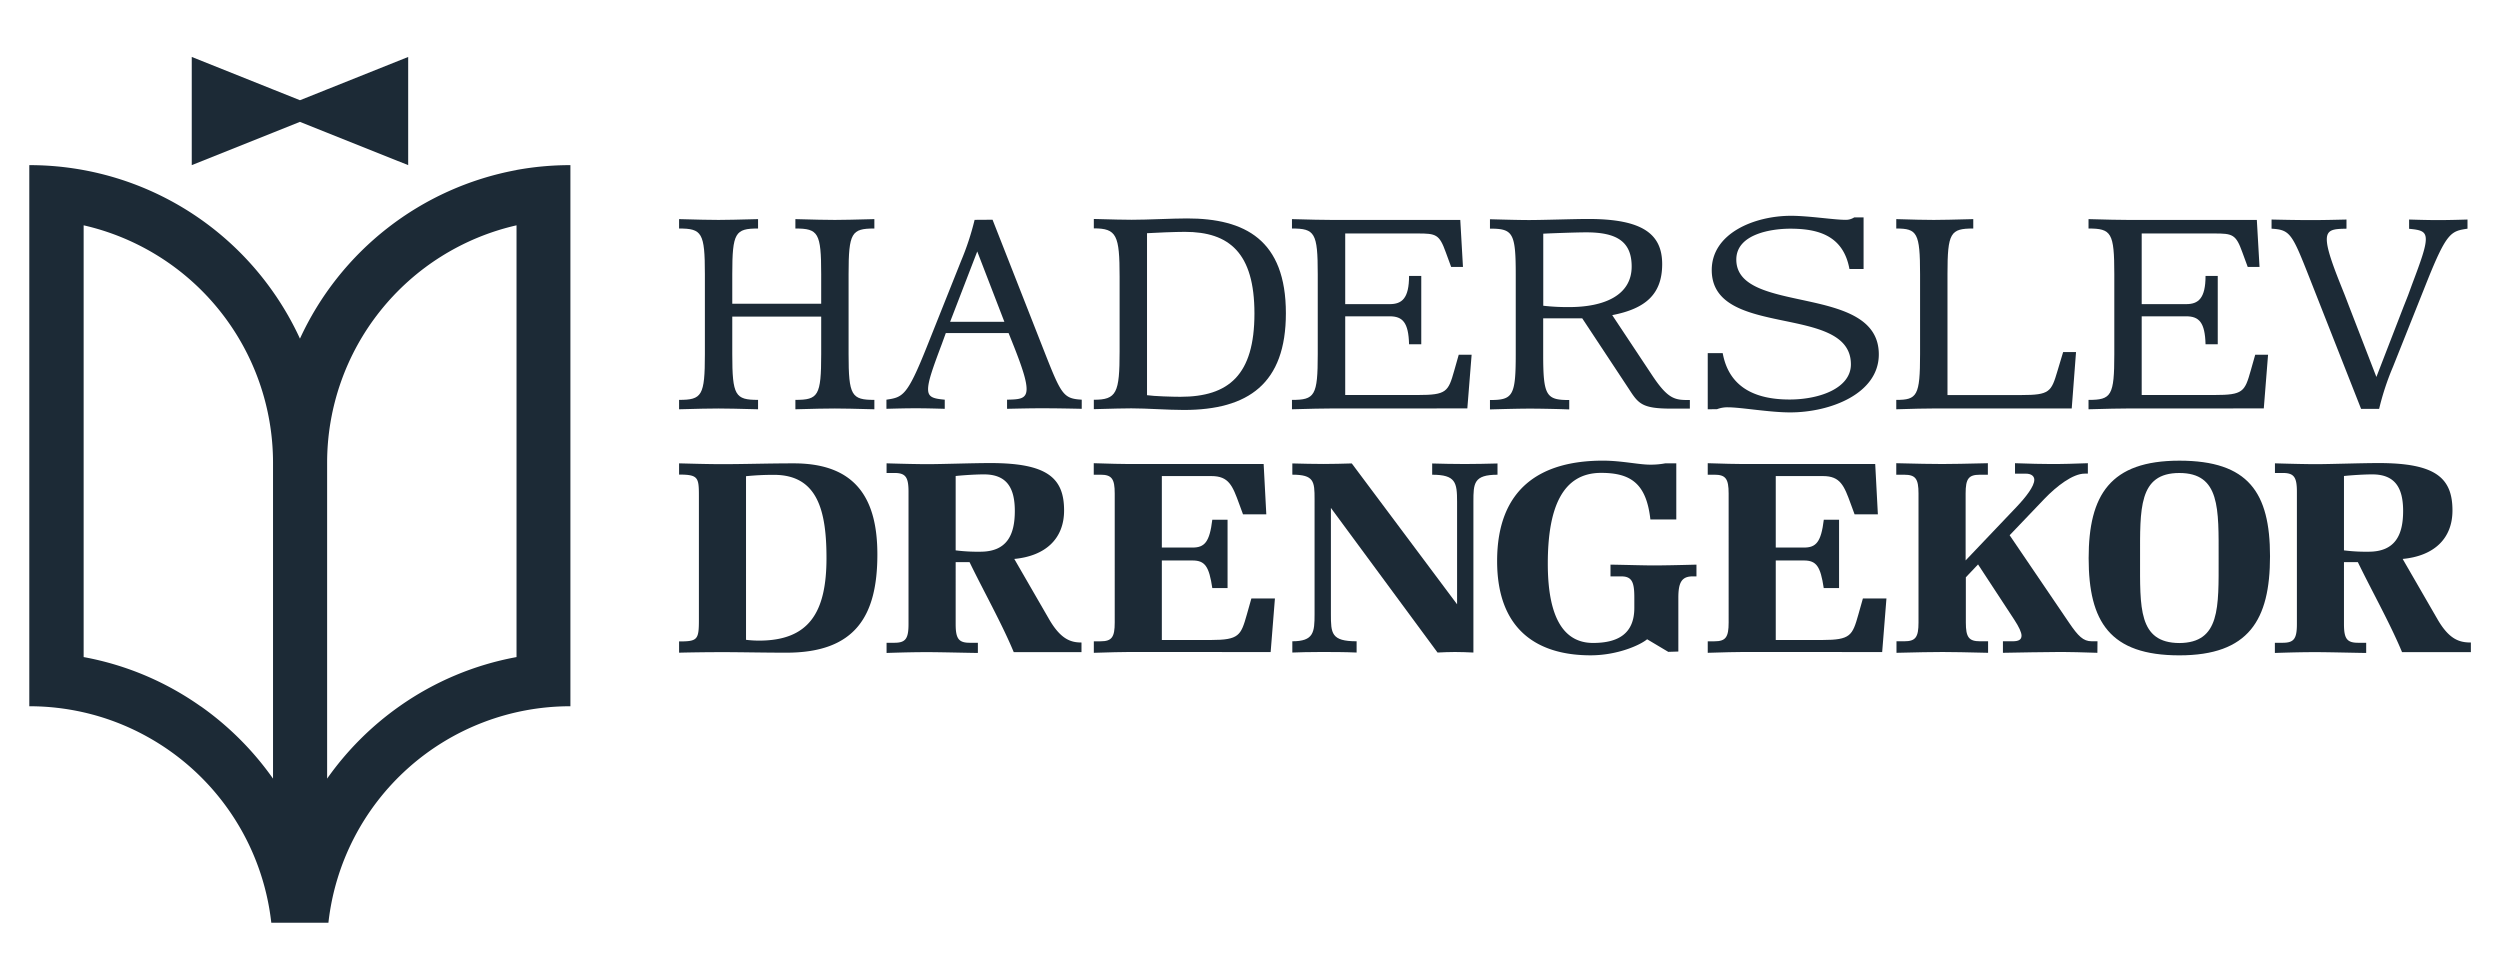 <svg id="Layer_1" data-name="Layer 1" xmlns="http://www.w3.org/2000/svg" viewBox="0 0 1024 395"><defs><style>.cls-1{fill:#1c2a36;}</style></defs><title>Artboard 1</title><path class="cls-1" d="M211.52,69.66a122.11,122.11,0,0,0-88.66,69.05,121.52,121.52,0,0,0-11.08-19.26A121.75,121.75,0,0,0,12,67.64V289.28a100,100,0,0,1,22.17,2.48,98.94,98.94,0,0,1,25.88,9.85,99.73,99.73,0,0,1,51.07,76.33h23.4a99.66,99.66,0,0,1,99.12-88.66V67.64a122.59,122.59,0,0,0-22.16,2M82.14,289.28a121.48,121.48,0,0,0-22-12.32,120.73,120.73,0,0,0-25.88-7.82V92.29a99.76,99.76,0,0,1,77.57,97.26V318.92a122.71,122.71,0,0,0-29.64-29.64m129.38-20.14a121.08,121.08,0,0,0-47.93,20.14,122.57,122.57,0,0,0-29.65,29.64V189.55a99.76,99.76,0,0,1,77.58-97.26Z"/><polygon class="cls-1" points="122.86 49.91 133.95 54.35 167.19 67.64 167.19 23.32 133.95 36.62 122.86 41.05 111.78 36.62 78.54 23.32 78.54 67.64 111.78 54.35 122.86 49.91"/><path class="cls-1" d="M358.14,167.64c-8.36-.22-12.77-.32-16.18-.32s-8.58.1-16.17.32v-3.85c9.35,0,10.57-1.65,10.57-18.7v-15.4H299.94v15.4c0,17,1.21,18.7,10.56,18.7v3.85c-8.36-.22-12.76-.32-16.18-.32s-8.58.1-16.17.32v-3.85c9.35,0,10.57-1.65,10.57-18.7V112.3c0-17-1.22-18.7-10.57-18.7V89.75c7.59.22,12.77.33,16.17.33s7.82-.11,16.18-.33V93.6c-9.35,0-10.56,1.65-10.56,18.7v12.1h36.42V112.3c0-17-1.22-18.7-10.57-18.7V89.75c7.59.22,12.77.33,16.17.33s7.82-.11,16.18-.33V93.6c-9.35,0-10.56,1.65-10.56,18.7v32.79c0,17,1.21,18.7,10.56,18.7Z"/><path class="cls-1" d="M406.55,90l20.91,53.25c7.26,18.48,8,20,15.62,20.46v3.74c-5.17-.11-10.89-.22-16.07-.22s-9.35.11-14.52.22v-3.74c5.06-.11,8-.22,8-4.4,0-3.19-1.65-8.47-5.17-17.38l-2.2-5.5H387.4l-1.64,4.51c-3.64,9.68-5.62,15.18-5.62,18.48s2.09,3.85,6.83,4.29v3.74c-4-.11-7.93-.22-11.89-.22s-8,.11-12,.22v-3.74c6.71-1,8.47-1.43,16.51-21.56l14-35.1a110.5,110.5,0,0,0,5.61-17Zm-17.38,41.81h22.22L400.28,103Z"/><path class="cls-1" d="M986.33,121l1.65-4.51c3.65-9.68,5.63-15.18,5.63-18.49s-2.09-3.85-6.84-4.28V89.92c4,.12,8,.23,11.92.23s8.06-.11,12-.23v3.75c-6.73,1-8.5,1.42-16.56,21.56l-14,35.1a108.54,108.54,0,0,0-5.64,17.14h-7.39l-21-53.34c-7.28-18.48-8-20-15.67-20.46V89.92c5.18.12,10.93.23,16.12.23s9.38-.11,14.57-.23v3.75c-5.08.1-8.06.21-8.06,4.39,0,3.2,1.66,8.48,5.19,17.39l2.2,5.5,1.77,4.62,11.15,28.83,11.15-28.83Z"/><path class="cls-1" d="M463.33,167.26c-2.65,0-7.49.11-15.3.33v-3.85c9.35,0,10.56-2.75,10.56-19.81V113.35c0-17.06-1.21-19.81-10.56-19.81V89.69c7.81.22,12.54.33,15.52.33,6.48,0,16.72-.55,22.66-.55,23.76,0,40.49,8.8,40.49,38.84,0,28.83-15.41,39.61-41.81,39.61-6.49,0-15.07-.66-21.56-.66m6.49-5.39c2.86.44,10.56.66,13.64.66,19.91,0,30.36-9,30.36-34.11,0-24.87-10.34-33.45-28.49-33.45-3.52,0-12.54.33-15.51.55Z"/><path class="cls-1" d="M545.47,167.31c-3.41,0-8.7.11-16.28.33V163.8c9.35,0,10.56-1.66,10.56-18.71V112.3c0-17-1.21-18.7-10.56-18.7V89.75c7.58.22,12.76.33,16.17.33h52.77l1.1,19.25h-4.84l-2.2-6c-2.64-7.37-4-7.7-11.55-7.7H551v28.94h18.22c5,0,7.93-2.32,7.93-11.56h5V141h-5c-.22-8.91-2.64-11.44-7.93-11.44H551v32.23h29.89c11.55,0,12.32-1.32,14.74-9.9l1.87-6.6h5.28l-1.76,22Z"/><path class="cls-1" d="M871.74,167.31c-3.41,0-8.69.11-16.28.33V163.8c9.35,0,10.56-1.66,10.56-18.71V112.3c0-17-1.21-18.7-10.56-18.7V89.75c7.59.22,12.76.33,16.17.33H924.4l1.1,19.25h-4.84l-2.2-6c-2.64-7.37-4-7.7-11.55-7.7H877.24v28.94h18.23c4.95,0,7.92-2.32,7.92-11.56h5V141h-5c-.22-8.91-2.64-11.44-7.92-11.44H877.24v32.23h29.89c11.55,0,12.32-1.32,14.74-9.9l1.87-6.6H929l-1.75,22Z"/><path class="cls-1" d="M684.51,167.37c-11.88,0-13.42-2-17.28-8L648.09,130.4h-16v14.75c0,17,1.21,18.7,10.67,18.7v3.85l-3.08-.11c-4-.11-9.57-.22-13-.22s-8.8.11-16.39.33v-3.85c9.35,0,10.56-1.65,10.56-18.7V112.36c0-17.06-1.21-18.71-10.56-18.71V89.8c7.59.22,12.87.33,15.95.33,6.05,0,18.39-.44,24.33-.44,22.23,0,30.26,6.16,30.26,18.49s-6.82,18.26-20.46,20.9l16.5,24.86c6.6,9.91,9.43,9.91,15.3,9.91v3.52Zm-52.39-42.14a87.31,87.31,0,0,0,10.64.55c14.19,0,25.57-4.73,25.57-16.61,0-10.35-6.27-14-18.59-14-3.74,0-13.33.33-17.62.55Z"/><path class="cls-1" d="M699.49,167.64v-23h6.13c2.77,15.18,15,19,27.4,19,12.25,0,25.11-4.62,25.11-14.41,0-25.09-57-10.23-57-38.62,0-15.07,17.48-22.22,32.5-22.22,7.17,0,17.57,1.65,22.2,1.65a6.32,6.32,0,0,0,3.67-1h3.82v21.13h-5.79c-2.54-13.86-13.08-16.5-24.25-16.5-7.51,0-22.09,2.09-22.09,12.65,0,22.89,58.37,9.57,58.37,38.84,0,16.06-19.79,23.76-36.32,23.76-8.55,0-20.12-2.09-25.55-2.09a12,12,0,0,0-4.4.77Z"/><path class="cls-1" d="M792.19,167.31c-3.41,0-8.7.11-15.48.33V163.8c8.54,0,9.75-1.66,9.75-18.71V112.3c0-17-1.21-18.7-9.75-18.7V89.75c6.78.22,12,.33,15.37.33s7.92-.11,16.17-.33V93.6c-9.35,0-10.56,1.65-10.56,18.7v49.51H828c11.55,0,12.22-1.32,14.75-9.9l2.31-7.7h5.28l-1.76,23.1Z"/><path class="cls-1" d="M278.15,262.73c7.57,0,8.12-.66,8.12-8.89V203.28c0-7.68-.22-8.89-8.12-8.89v-4.6c4.17.1,11.52.33,17.77.33,8.67,0,19-.33,29.23-.33,25.77,0,34.22,14.91,34.22,37.29,0,25.23-9,40.26-37.29,40.26-9.55,0-18.59-.22-26.16-.22-6.25,0-13.6.11-17.77.22Zm27.42-.66a45.28,45.28,0,0,0,5.27.33c20.52,0,27.69-11.52,27.69-33.79,0-19.41-3.62-34.11-21.5-34.11a111.51,111.51,0,0,0-11.46.55Z"/><path class="cls-1" d="M415.23,267.12c-4.83-11.63-12.18-24.68-18.1-36.86h-5.69V255.6c0,6,1.21,7.68,5.81,7.68h3.29v4.17c-2.19,0-15.68-.33-20.07-.33h-1.65c-3.83,0-9.1.11-15.68.33v-4.17h3.18c4.61,0,5.81-1.65,5.81-7.68V201.41c0-6-1.2-7.68-5.81-7.68h-3.18v-3.95c7.57.23,13.38.34,16.78.34,5.93,0,18.41-.45,25.77-.45,23.36,0,30.16,6.15,30.16,19.42,0,11.63-7.68,18.65-20.4,19.85l14.26,24.69c4.82,8.33,9,9.54,13.27,9.54v3.95Zm-23.79-41.69a71.4,71.4,0,0,0,10.08.55c10.86,0,14.15-6.8,14.15-16.67,0-9.21-3.08-15-12.62-15-3.4,0-8.54.33-11.61.66Z"/><path class="cls-1" d="M462.29,267.06c-3.4,0-6.69.11-14.26.33v-4.71h2.74c4.61,0,5.82-1.65,5.82-7.68V202.12c0-6-1.21-7.68-5.82-7.68H448v-4.71c7.57.22,10.75.33,14.15.33h55.44l1.09,20.62h-9.54l-1.53-4.17c-2.75-7.57-4.28-11.51-11.41-11.51H475.89v29.28h12.55c4.94,0,7-2.19,8.12-11.41h6.25v28h-6.25c-1.32-8.89-3-11.3-8.12-11.3H475.89v32.57H496c11.52,0,12.28-1.86,14.7-10.41l1.86-6.59h9.65l-1.75,21.94Z"/><path class="cls-1" d="M545.14,208.05v43.54c0,7.79.11,11.08,10.53,11.08v4.61c-5-.22-10.1-.22-14.59-.22s-9.11.11-11.74.22v-4.61c8.78,0,9.11-3.73,9.11-11.08V204.43c0-7.24-.22-10-9.11-10v-4.61c3.95.11,8.89.22,12.83.22,3.51,0,8-.11,11.52-.22l43.13,57.7v-42c0-7.89-.55-11.07-10.2-11.07v-4.61c3.73.11,8.78.22,13.38.22s8.89-.11,13.38-.22v4.61c-9.76,0-9.87,3.51-9.87,11.07v61.76c-2.08-.11-5.37-.22-7.57-.22-2,0-5.15.11-7.12.22Z"/><path class="cls-1" d="M683.32,267l-8.66-5.16c-2.86,2.41-12.18,6.58-23.15,6.58-21.17,0-38.29-9.87-38.29-38.61,0-30.06,18.11-41.13,43.33-41.13,7.57,0,14.71,1.64,19.2,1.64a31.87,31.87,0,0,0,6.37-.54h4.49v23H676c-1.64-14.7-8-19.09-20.19-19.09-15.9,0-21.83,14.37-21.83,37.19,0,23.47,7.35,32.47,18.54,32.47,10.32,0,16.9-3.84,16.9-14.37v-4c0-6-.66-8.89-5.26-8.89h-4.5v-4.82c6.58.11,13.82.33,17.66.33,3.29,0,9.88-.11,17.55-.33v4.82h-1.61c-4.6,0-5.81,2.75-5.81,8.78v22Z"/><path class="cls-1" d="M859.09,267.39c-7.13-.22-10.64-.33-13.6-.33H843c-4.72,0-16.79.22-22.6.33v-4.72h4c2.42,0,3.62-.65,3.62-2.3q0-2-3-6.58l-14.81-22.6-5,5.27V255c0,6,1.21,7.67,5.82,7.67h3.29v4.72c-8.34-.22-15.25-.33-18.65-.33s-11.3.11-18.87.33v-4.72H780c4.61,0,5.82-1.64,5.82-7.67V202.12c0-6-1.21-7.67-5.82-7.67h-3.29v-4.72c7.57.22,15.47.33,18.87.33s10.31-.11,18.65-.33v4.72h-3.29c-4.61,0-5.82,1.64-5.82,7.67v27.43L826,207.61c3.85-4.06,7.25-8.45,7.25-11.08,0-1.42-1.1-2.52-3.51-2.52h-4.39v-4.28c6.36.22,11,.33,14.37.33h3.18c2.74,0,5.37-.11,12.29-.33V194h-1.32c-4.83,0-11.52,5.15-16.46,10.31l-14.26,14.92,24.36,35.87c3.72,5.48,5.81,7.56,9.21,7.56h2.41Z"/><path class="cls-1" d="M855.51,228.62c0-25.89,8.85-39.93,37.15-39.93s37.14,13.05,37.14,39.16-8.73,40.58-37.14,40.58-37.15-13.71-37.15-39.81m53.24,0c0-20.19.69-34.88-16.09-34.88s-16.09,14.69-16.09,34.88-.8,34.66,16.09,34.77c16.78-.11,16.09-14.59,16.09-34.77"/><path class="cls-1" d="M713.75,267.06c-3.4,0-6.69.11-14.26.33v-4.71h2.74c4.61,0,5.82-1.65,5.82-7.68V202.12c0-6-1.21-7.68-5.82-7.68h-2.74v-4.71c7.57.22,10.75.33,14.15.33h54.45l1.09,20.62h-9.54l-1.53-4.17c-2.75-7.57-4.28-11.51-11.41-11.51H727.35v29.28h11.56c4.94,0,7-2.19,8.12-11.41h6.25v28H747c-1.32-8.89-3-11.3-8.12-11.3H727.35v32.57h19.13c11.52,0,12.28-1.86,14.7-10.41l1.86-6.59h9.65l-1.75,21.94Z"/><path class="cls-1" d="M983.88,267.12c-4.83-11.63-12.18-24.68-18.1-36.86h-5.69V255.6c0,6,1.2,7.68,5.81,7.68h3.29v4.17c-2.19,0-15.68-.33-20.07-.33h-1.65c-3.83,0-9.1.11-15.68.33v-4.17H935c4.61,0,5.81-1.65,5.81-7.68V201.41c0-6-1.2-7.68-5.81-7.68h-3.18v-3.95c7.57.23,13.38.34,16.78.34,5.93,0,18.41-.45,25.77-.45,23.36,0,30.16,6.15,30.16,19.42,0,11.63-7.68,18.65-20.4,19.85l14.26,24.69c4.82,8.33,9,9.54,13.68,9.54v3.95Zm-23.79-41.69a71.25,71.25,0,0,0,10.07.55c10.87,0,14.16-6.8,14.16-16.67,0-9.21-3.08-15-12.62-15-3.4,0-8.54.33-11.61.66Z"/></svg>